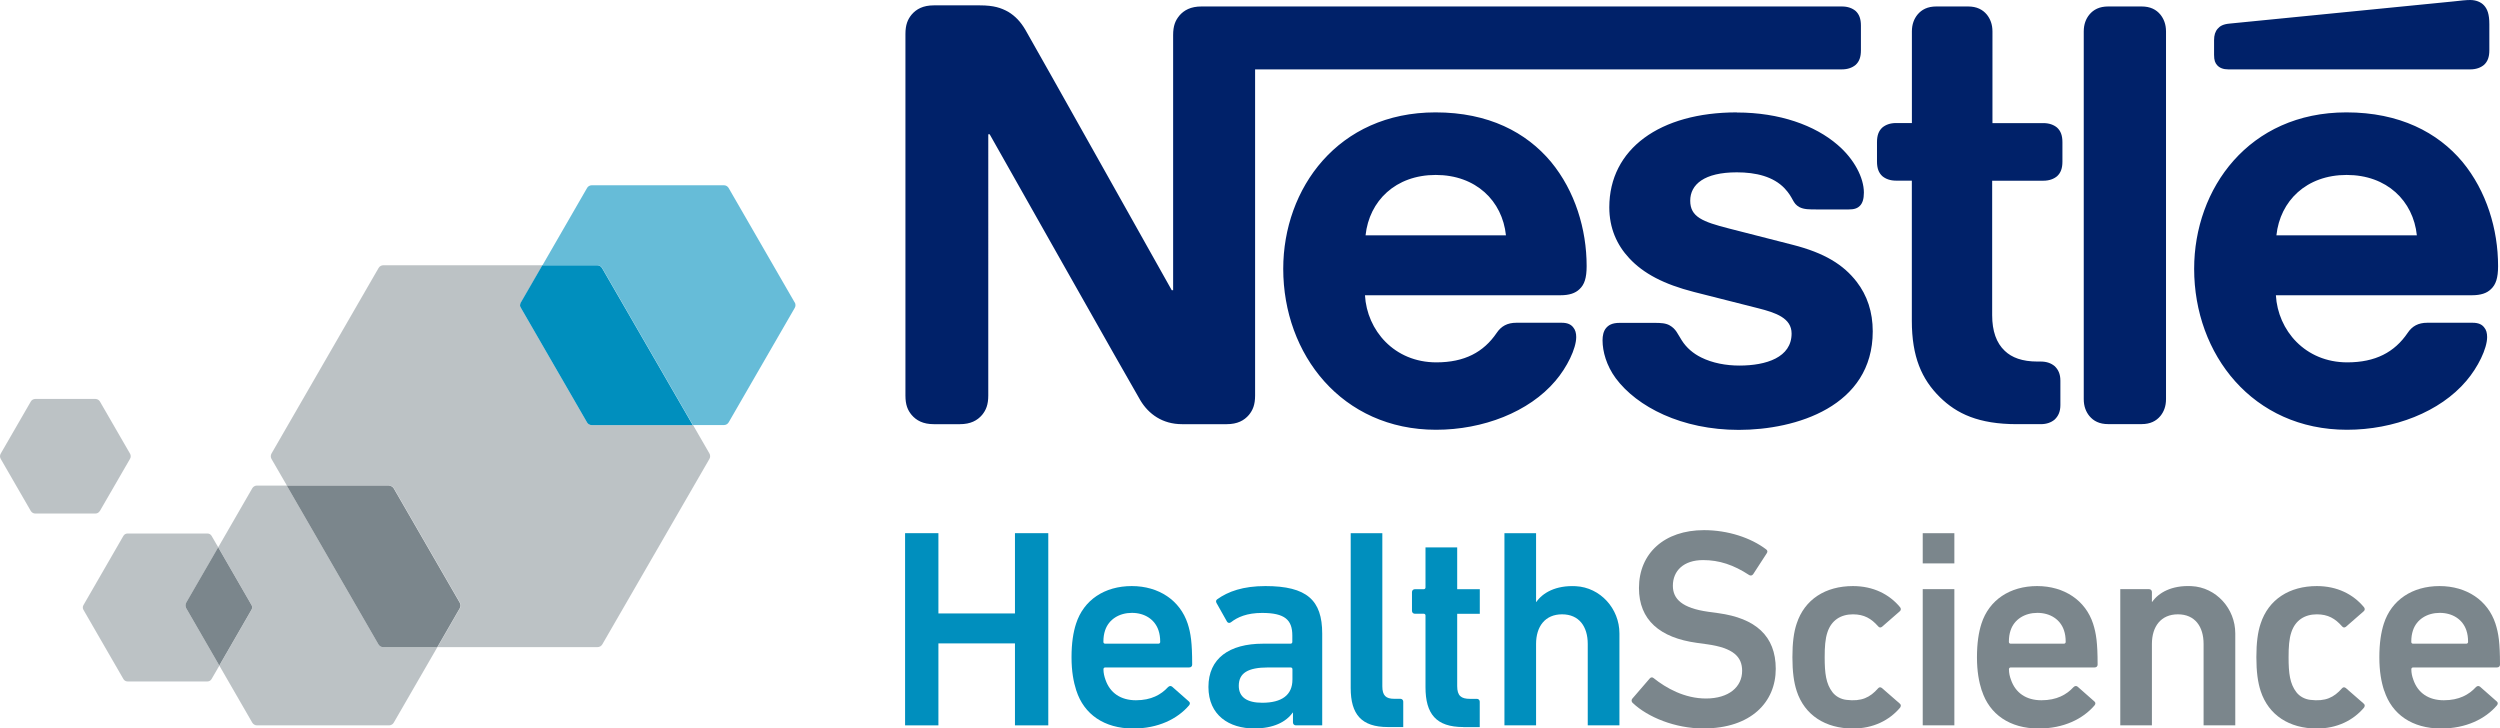 <?xml version="1.0" encoding="UTF-8"?><svg id="Vrstva_2" xmlns="http://www.w3.org/2000/svg" viewBox="0 0 429.13 125.04"><defs><style>.cls-1,.cls-2{fill:#7b868c;}.cls-2{opacity:.5;}.cls-3{opacity:.6;}.cls-3,.cls-4{fill:#008fbe;}.cls-5{fill:#002169;}</style></defs><g id="Calque_1"><path class="cls-4" d="M184.75,118.54c-.48-1.5-.82-3.3-.82-5.72s.29-4.27.78-5.77c1.31-4.07,4.9-6.45,9.56-6.45s8.29,2.47,9.6,6.45c.53,1.65.77,3.25.77,7.03,0,.29-.19.49-.53.49h-14.41c-.16,0-.29.13-.29.29,0,.68.15,1.26.34,1.8.78,2.28,2.62,3.54,5.24,3.54s4.32-.97,5.48-2.23c.24-.24.49-.29.73-.1l2.86,2.52c.24.19.24.44.05.68-1.99,2.33-5.29,3.98-9.6,3.98-4.95,0-8.44-2.43-9.75-6.5M198.86,108.21c-.63-1.89-2.38-3.01-4.56-3.01s-3.98,1.11-4.61,3.01c-.19.58-.29,1.16-.29,1.99,0,.16.13.29.29.29h9.17c.16,0,.29-.13.29-.29,0-.82-.1-1.41-.29-1.99"/><path class="cls-4" d="M222.43,124.51c-.27,0-.49-.22-.49-.49v-1.7h-.05c-1.12,1.6-3.3,2.72-6.6,2.72-4.27,0-7.86-2.23-7.86-7.13s3.59-7.42,9.36-7.42h4.75c.16,0,.29-.13.29-.29v-1.11c0-2.67-1.26-3.88-5.19-3.88-2.62,0-4.22.73-5.34,1.6-.24.19-.53.14-.68-.1l-1.8-3.2c-.14-.24-.1-.48.1-.63,1.89-1.36,4.46-2.28,8.29-2.28,7.13,0,9.75,2.43,9.75,8.15v15.76h-4.56ZM221.85,116.65v-1.79c0-.16-.13-.29-.29-.29h-3.88c-3.49,0-5.04.97-5.04,3.15,0,1.94,1.4,2.91,4.02,2.91,3.35,0,5.19-1.31,5.19-3.98"/><path class="cls-4" d="M238.25,124.8c-4.56,0-6.4-2.18-6.4-6.7v-26.58h5.43v26.29c0,1.6.63,2.14,2.04,2.14h1.07c.27,0,.48.22.48.48v4.37h0s-2.62,0-2.62,0Z"/><path class="cls-4" d="M251.19,124.8c-4.7,0-6.5-2.28-6.5-6.84v-12.32c0-.16-.13-.29-.29-.29h-1.55c-.27,0-.48-.22-.48-.48v-3.25c0-.27.22-.48.48-.48h1.55c.16,0,.29-.13.29-.29v-6.89h5.44v7.18h3.88v4.22h-3.88v12.42c0,1.65.68,2.18,2.18,2.18h1.21c.27,0,.48.22.48.48v4.37h0s-2.81,0-2.81,0Z"/><path class="cls-4" d="M272.54,124.51h0v-13.97c0-3.01-1.5-5.09-4.41-5.09s-4.46,2.09-4.46,5.09v13.97h-5.43v-32.98h5.43v11.79h.05c1.08-1.55,3.31-2.87,6.75-2.7,4.24.21,7.51,3.86,7.51,8.11v15.78h-5.43Z"/><path class="cls-1" d="M280.27,120.68c-.2-.19-.29-.48-.1-.73l3.01-3.49c.19-.24.48-.24.68-.05,2.13,1.7,5.29,3.49,8.97,3.49,3.93,0,6.21-1.99,6.21-4.75,0-2.38-1.46-3.93-6.02-4.56l-1.74-.24c-6.36-.87-9.95-3.93-9.95-9.41,0-5.97,4.37-9.94,11.16-9.94,4.12,0,8.05,1.31,10.67,3.3.24.19.29.39.1.68l-2.33,3.59c-.19.24-.44.29-.68.14-2.67-1.75-5.14-2.57-7.91-2.57-3.35,0-5.19,1.84-5.19,4.41,0,2.28,1.6,3.83,6.06,4.46l1.75.24c6.35.87,9.85,3.88,9.85,9.56s-4.22,10.23-12.42,10.23c-4.85,0-9.56-1.94-12.12-4.37"/><path class="cls-1" d="M308.4,118.59c-.48-1.46-.73-3.3-.73-5.77s.24-4.32.73-5.77c1.36-4.17,4.95-6.45,9.66-6.45,3.49,0,6.26,1.41,8.1,3.64.15.19.19.49-.05.68l-3.06,2.67c-.24.19-.48.15-.68-.1-1.16-1.31-2.38-2.04-4.31-2.04-2.09,0-3.69,1.02-4.37,3.06-.39,1.16-.48,2.52-.48,4.32,0,2.72.22,4.54,1.34,5.99.57.74,1.46,1.2,2.38,1.31,2.63.32,4.07-.42,5.44-1.97.2-.24.44-.24.68-.05l3.06,2.67c.24.2.2.44.05.68-1.84,2.18-4.61,3.59-8.1,3.59-4.71,0-8.3-2.28-9.66-6.45"/><path class="cls-1" d="M330.04,96.71h0v-5.19h5.43v5.19h0s-5.43,0-5.43,0ZM330.04,124.51h0v-23.38h5.43v23.38h-5.43Z"/><path class="cls-1" d="M340.17,118.54c-.48-1.5-.82-3.3-.82-5.72s.29-4.27.77-5.77c1.31-4.07,4.9-6.45,9.56-6.45s8.3,2.47,9.6,6.45c.53,1.65.78,3.25.78,7.03,0,.29-.19.49-.53.49h-14.4c-.16,0-.29.13-.29.29,0,.68.14,1.26.34,1.8.78,2.28,2.62,3.54,5.24,3.54s4.32-.97,5.48-2.23c.24-.24.48-.29.73-.1l2.86,2.52c.24.19.24.44.05.68-1.99,2.33-5.29,3.98-9.6,3.98-4.95,0-8.44-2.43-9.75-6.5M354.29,108.21c-.63-1.89-2.38-3.01-4.56-3.01s-3.98,1.11-4.61,3.01c-.19.58-.29,1.16-.29,1.99,0,.16.13.29.29.29h9.17c.16,0,.29-.13.29-.29,0-.82-.1-1.41-.29-1.99"/><path class="cls-1" d="M378.25,124.51v-13.97c0-3.01-1.5-5.09-4.41-5.09s-4.46,2.09-4.46,5.09v13.97h-5.43v-23.38h4.95c.27,0,.48.22.48.48v1.7h.05c1.08-1.55,3.31-2.87,6.75-2.7,4.24.21,7.51,3.86,7.51,8.11v15.78h-5.43Z"/><path class="cls-1" d="M388.04,118.59c-.48-1.46-.73-3.3-.73-5.77s.24-4.32.73-5.77c1.36-4.17,4.95-6.45,9.65-6.45,3.49,0,6.26,1.41,8.1,3.64.15.19.19.49-.05.68l-3.06,2.67c-.24.19-.48.15-.68-.1-1.16-1.31-2.38-2.04-4.31-2.04-2.09,0-3.69,1.02-4.37,3.06-.39,1.16-.48,2.52-.48,4.32,0,2.72.22,4.54,1.34,5.99.57.74,1.46,1.2,2.38,1.31,2.63.32,4.07-.42,5.44-1.97.2-.24.44-.24.68-.05l3.06,2.67c.24.2.2.44.05.68-1.84,2.18-4.61,3.59-8.1,3.59-4.71,0-8.29-2.28-9.65-6.45"/><path class="cls-1" d="M409.24,118.54c-.49-1.5-.82-3.3-.82-5.72s.29-4.27.77-5.77c1.31-4.07,4.9-6.45,9.56-6.45s8.3,2.47,9.6,6.45c.53,1.65.78,3.25.78,7.03,0,.29-.19.49-.53.49h-14.4c-.16,0-.29.13-.29.29,0,.68.14,1.26.34,1.8.77,2.28,2.62,3.54,5.24,3.54s4.32-.97,5.48-2.23c.24-.24.48-.29.73-.1l2.86,2.52c.24.19.24.44.05.68-1.99,2.33-5.29,3.98-9.6,3.98-4.95,0-8.44-2.43-9.75-6.5M423.36,108.21c-.63-1.89-2.38-3.01-4.56-3.01s-3.98,1.11-4.61,3.01c-.19.58-.29,1.16-.29,1.99,0,.16.13.29.29.29h9.17c.16,0,.29-.14.29-.29,0-.82-.1-1.41-.29-1.99"/><path class="cls-2" d="M67.59,83.82l7.35,12.73-7.35-12.73c-.07-.12-.17-.21-.28-.29.11.08.21.17.28.29Z"/><path class="cls-2" d="M67.59,83.82l7.35,12.73-7.35-12.73c-.07-.12-.17-.21-.28-.29.11.08.21.17.28.29Z"/><path class="cls-2" d="M79.03,104.17c-.02.08-.05.16-.09.23l-3.86,6.69h-9.28c-.28,0-.53-.13-.71-.33.18.21.44.33.71.33h9.28l3.86-6.69c.04-.07.07-.15.09-.23Z"/><path class="cls-2" d="M79.03,104.17c-.02.08-.05.16-.09.23l-3.86,6.69h-9.28c-.28,0-.53-.13-.71-.33.18.21.44.33.71.33h9.28l3.86-6.69c.04-.07.07-.15.09-.23Z"/><polygon class="cls-2" points="78.93 103.46 78.93 103.46 78.94 103.47 78.93 103.46"/><polygon class="cls-2" points="78.93 103.46 78.93 103.46 78.94 103.47 78.93 103.46"/><path class="cls-3" d="M89.33,52.63c-.02-.08-.03-.15-.03-.23,0,.08,0,.15.03.23Z"/><path class="cls-2" d="M89.33,52.63c-.02-.08-.03-.15-.03-.23,0,.08,0,.15.03.23Z"/><path class="cls-3" d="M100.85,72.61c.07.09.16.18.26.23-.1-.06-.19-.14-.26-.23Z"/><path class="cls-2" d="M100.85,72.61c.07.09.16.18.26.23-.1-.06-.19-.14-.26-.23Z"/><path class="cls-3" d="M102.53,45.53h-9.42l-3.69,6.39c-.08.15-.13.31-.13.47,0-.16.04-.32.13-.47l3.69-6.39h9.42c.34,0,.66.18.83.48l15.57,26.95h0l-15.57-26.95c-.17-.3-.49-.48-.83-.48Z"/><path class="cls-2" d="M102.53,45.53h-9.42l-3.69,6.39c-.08.15-.13.31-.13.47,0-.16.04-.32.13-.47l3.69-6.39h9.42c.34,0,.66.18.83.48l15.57,26.95h0l-15.57-26.95c-.17-.3-.49-.48-.83-.48Z"/><rect class="cls-1" x="49.22" y="83.35" width="0" height="0"/><path class="cls-1" d="M65.08,110.76s-.08-.09-.11-.15l-15.74-27.26h0l15.74,27.26c.03.05.07.1.11.15Z"/><path class="cls-1" d="M79.03,104.17c.06-.23.03-.49-.09-.7.12.22.15.47.09.7Z"/><polygon class="cls-1" points="78.93 103.46 74.94 96.55 78.93 103.46 78.93 103.46"/><path class="cls-1" d="M66.78,83.35c.2,0,.38.07.54.18-.16-.11-.34-.18-.54-.18h-17.55,0s17.55,0,17.55,0Z"/><path class="cls-1" d="M49.22,83.35l15.74,27.26c.03.05.07.1.11.15.18.2.44.33.71.33h9.28l3.86-6.69c.04-.07.07-.15.09-.23.06-.23.03-.49-.09-.7,0,0,0,0,0,0l-3.99-6.91-7.35-12.73c-.07-.12-.17-.21-.28-.29-.16-.11-.34-.18-.54-.18h-17.55Z"/><path class="cls-4" d="M89.42,52.86c-.04-.07-.07-.15-.09-.23.02.08.05.16.09.23l11.34,19.64s.05.07.08.11c-.03-.04-.06-.07-.08-.11l-11.34-19.64Z"/><path class="cls-4" d="M101.11,72.84c.14.08.3.13.47.13h17.34,0s-17.34,0-17.34,0c-.17,0-.33-.04-.47-.13Z"/><path class="cls-4" d="M89.3,52.4s0,0,0-.01c0,0,0,0,0,.01Z"/><path class="cls-2" d="M43.29,104.26c0-.14-.04-.27-.11-.4l-4.66-8.08,4.66,8.08c.07.12.11.26.11.39Z"/><path class="cls-2" d="M43.29,104.26c0-.14-.04-.27-.11-.4l-4.66-8.08,4.66,8.08c.07.12.11.26.11.39Z"/><path class="cls-2" d="M37.64,114.25l-5.68-9.84s-.02-.04-.03-.07c.01.02.01.05.03.07l5.68,9.85,4.47-7.75-4.47,7.75Z"/><path class="cls-2" d="M37.64,114.25l-5.68-9.84s-.02-.04-.03-.07c.01.02.01.05.03.07l5.68,9.85,4.47-7.75-4.47,7.75Z"/><polygon class="cls-2" points="37.45 93.95 37.45 93.95 35 98.18 37.45 93.95"/><polygon class="cls-2" points="37.45 93.95 37.45 93.95 35 98.18 37.45 93.95"/><path class="cls-1" d="M42.11,106.5l1.06-1.84c.07-.12.11-.26.11-.4,0,.14-.04.27-.11.4l-1.06,1.84Z"/><polygon class="cls-1" points="37.45 93.95 37.45 93.95 38.51 95.79 37.45 93.95"/><path class="cls-1" d="M31.96,103.46l3.05-5.28-3.05,5.28c-.15.27-.16.6-.03.87-.13-.28-.13-.6.03-.87Z"/><path class="cls-1" d="M31.96,103.46c-.15.27-.16.6-.03.87.01.02.02.05.03.07l5.68,9.84,4.47-7.75,1.06-1.84c.07-.12.11-.26.11-.4,0-.14-.04-.27-.11-.39l-4.66-8.08-1.06-1.84-2.45,4.24-3.05,5.28Z"/><path class="cls-2" d="M65.08,110.76s-.08-.09-.11-.15l-15.74-27.26h-5.12c-.34,0-.65.18-.81.47l-5.84,10.12h0s0,0,0,0l1.06,1.84,4.66,8.08c.07.12.11.26.11.4,0,.14-.04.27-.11.4l-1.06,1.84-4.47,7.75,5.65,9.79c.17.29.48.47.81.47h22.67c.34,0,.65-.18.81-.47l7.48-12.95h-9.28c-.28,0-.53-.13-.71-.33Z"/><path class="cls-2" d="M118.92,72.97h-17.34c-.17,0-.33-.05-.47-.13-.1-.06-.19-.14-.26-.23-.03-.04-.06-.07-.08-.11l-11.34-19.64c-.04-.07-.07-.15-.09-.23-.02-.08-.03-.15-.03-.23,0,0,0,0,0-.01,0-.16.04-.32.13-.47l3.69-6.39h-27.32c-.34,0-.66.18-.83.48l-18.37,31.83c-.17.29-.17.66,0,.95l2.64,4.56h17.55c.2,0,.38.07.54.18.11.08.21.17.28.29l7.35,12.73,3.99,6.91h0s0,0,0,0c0,0,0,0,0,0,.12.22.15.47.09.7-.02.08-.05.16-.09.23l-3.86,6.69h27.46c.34,0,.66-.18.83-.48l18.38-31.82c.17-.29.17-.66,0-.95l-2.81-4.87h0,0Z"/><path class="cls-4" d="M89.33,52.63c.02.08.05.16.09.23l11.34,19.64s.06.07.08.11c.07.09.16.18.26.23.14.08.3.13.47.13h17.34l-15.57-26.95c-.17-.3-.49-.48-.83-.48h-9.42l-3.69,6.39c-.08.15-.13.31-.13.47,0,0,0,0,0,.01,0,.08,0,.15.03.23Z"/><polygon class="cls-4" points="155.36 91.52 161.08 91.52 161.08 91.52 161.08 105.3 174.22 105.3 174.22 91.52 179.94 91.52 179.94 124.51 174.22 124.51 174.22 124.51 174.22 110.44 161.08 110.44 161.08 124.51 155.36 124.51 155.36 91.52"/><path class="cls-5" d="M202.43,2.7c-.68.82-1.06,1.73-1.06,3.33v43.78h-.24s-23.96-42.72-25.12-44.69c-.82-1.4-1.74-2.36-2.94-3.09-1.21-.67-2.46-1.11-4.87-1.11h-7.91c-1.83,0-2.99.63-3.81,1.59-.67.82-1.06,1.74-1.06,3.33v62.05c0,1.59.38,2.51,1.06,3.33.82.96,1.98,1.59,3.81,1.59h4.48c1.83,0,2.99-.63,3.81-1.59.67-.82,1.06-1.74,1.06-3.33V23.05h.24s24.88,44.07,25.89,45.71c1.4,2.31,3.76,4.05,7.13,4.05h7.67c1.83,0,2.99-.63,3.81-1.59.67-.82,1.06-1.74,1.06-3.33V11.91h100.72c1.01,0,1.78-.29,2.36-.77.63-.58.91-1.35.91-2.51v-4.24c0-1.16-.29-1.93-.91-2.51-.58-.48-1.35-.77-2.36-.77h-109.93c-1.83,0-2.99.63-3.81,1.59M246.4,19.29c-16.73,0-26.13,13.07-26.13,26.85,0,14.71,10.08,27.63,26.23,27.63,8.05,0,15.96-3.04,20.49-8.39,1.98-2.31,3.57-5.54,3.57-7.52,0-.68-.15-1.25-.53-1.69-.39-.48-.96-.77-1.98-.77h-7.76c-1.54,0-2.6.58-3.38,1.74-2.26,3.33-5.54,5.06-10.36,5.06-7.23,0-11.91-5.5-12.25-11.52h33.56c1.49,0,2.55-.34,3.28-1.06.82-.77,1.21-1.88,1.21-3.95,0-6.32-1.98-12.87-6.12-17.89-4.24-5.06-10.7-8.49-19.82-8.49M298.13,19.29c-13.21,0-21.89,6.27-21.89,16.3,0,3.57,1.3,6.46,3.42,8.73,2.46,2.65,5.98,4.48,11.09,5.79l11.04,2.8c3.04.77,5.74,1.69,5.74,4.34,0,4.1-4.34,5.5-8.97,5.5-2.27,0-4.63-.43-6.56-1.4-1.35-.67-2.51-1.64-3.33-2.94-.72-1.11-.96-1.93-2.07-2.56-.67-.38-1.49-.43-2.6-.43h-5.98c-1.3,0-1.93.39-2.36.92-.43.53-.58,1.3-.58,2.07,0,1.93.67,4.34,2.26,6.51,3.66,4.92,11.33,8.87,21.12,8.87s23-4,23-16.92c0-3.33-.96-6.17-2.75-8.49-2.27-2.94-5.5-4.96-10.99-6.36l-10.94-2.8c-4.53-1.16-6.65-1.98-6.65-4.77s2.41-4.87,8-4.87c3.28,0,6.27.72,8.2,2.75,1.59,1.69,1.3,2.55,2.56,3.23.77.39,1.64.39,2.99.39h5.45c.87,0,1.5-.15,1.98-.68.39-.43.63-1.11.63-2.22,0-2.51-1.64-5.74-4.53-8.2-3.86-3.33-9.93-5.54-17.26-5.54M328.17,21.12h-2.7c-1.01,0-1.78.29-2.36.77-.63.58-.92,1.35-.92,2.51v3.33c0,1.16.29,1.93.92,2.51.58.48,1.35.77,2.36.77h2.7v24.06c0,6.17,1.69,10.03,4.82,13.11,2.89,2.84,6.65,4.63,13.21,4.63h4.1c1.01,0,1.78-.29,2.36-.77.63-.58,1.01-1.35,1.01-2.51v-4.19c0-1.16-.38-1.93-1.01-2.51-.58-.48-1.35-.77-2.36-.77h-.58c-2.6,0-4.39-.68-5.59-1.83-1.45-1.35-2.17-3.42-2.17-6.12v-23.09h8.78c1.01,0,1.78-.29,2.36-.77.63-.58.92-1.35.92-2.51v-3.33c0-1.16-.29-1.93-.92-2.51-.58-.48-1.35-.77-2.36-.77h-8.73V5.4c0-1.25-.39-2.17-.96-2.89-.72-.87-1.74-1.4-3.23-1.4h-5.45c-1.49,0-2.51.53-3.23,1.4-.58.72-.96,1.64-.96,2.89v15.72ZM357.68,68.51c0,1.25.38,2.17.96,2.89.72.87,1.73,1.4,3.23,1.4h5.74c1.49,0,2.51-.53,3.23-1.4.58-.72.96-1.64.96-2.89V5.4c0-1.25-.39-2.17-.96-2.89-.72-.87-1.73-1.4-3.23-1.4h-5.74c-1.49,0-2.51.53-3.23,1.4-.58.72-.96,1.64-.96,2.89v63.11ZM234.4,40.4c.63-5.93,5.16-10.37,12.05-10.37s11.43,4.44,12.05,10.37h-24.11ZM424.02,11.91c1.01,0,1.78-.29,2.36-.77.63-.58.92-1.35.92-2.51v-4.48c0-1.73-.34-2.6-.92-3.23-.53-.58-1.4-.92-2.36-.92-.77,0-1.54.1-2.84.24l-38.48,3.81c-1.11.1-1.64.43-2.02.87-.43.48-.63,1.11-.63,1.98v2.51c0,.96.19,1.4.53,1.78.43.48,1.06.72,1.93.72h41.51ZM402.76,19.29c-16.73,0-26.13,13.07-26.13,26.85,0,14.71,10.08,27.63,26.23,27.63,8.05,0,15.96-3.04,20.49-8.39,1.98-2.31,3.57-5.54,3.57-7.52,0-.68-.14-1.25-.53-1.69-.38-.48-.96-.77-1.98-.77h-7.76c-1.54,0-2.6.58-3.37,1.74-2.26,3.33-5.54,5.06-10.37,5.06-7.23,0-11.91-5.5-12.25-11.52h33.65c1.49,0,2.56-.34,3.28-1.06.82-.77,1.21-1.88,1.21-3.95,0-6.32-1.98-12.87-6.12-17.89-4.24-5.06-10.8-8.49-19.91-8.49M390.75,40.4c.63-5.93,5.16-10.37,12.06-10.37s11.43,4.44,12.05,10.37h-24.11Z"/><path class="cls-3" d="M136.41,51.92l-11.34-19.65c-.17-.29-.48-.47-.81-.47h-22.68c-.33,0-.65.18-.81.47l-7.65,13.26h9.42c.34,0,.66.18.83.48l15.57,26.95h5.33c.33,0,.65-.18.81-.47l11.34-19.64c.17-.29.17-.65,0-.94Z"/><path class="cls-2" d="M31.93,104.34c-.13-.28-.13-.6.03-.87l3.05-5.28,2.45-4.24-1.15-1.98c-.14-.24-.41-.39-.69-.39h-13.74c-.28,0-.54.15-.69.39l-6.87,11.91c-.14.24-.14.55,0,.79l6.87,11.9c.14.24.4.4.69.4h13.74c.28,0,.54-.15.69-.4l1.34-2.31-5.68-9.85s-.02-.04-.03-.07Z"/><path class="cls-2" d="M17.15,87.7l5.17-8.94c.16-.28.16-.62,0-.89l-5.17-8.95c-.16-.27-.45-.44-.77-.44H6.06c-.32,0-.62.17-.77.44L.12,77.87c-.16.27-.16.61,0,.89l5.16,8.94c.16.27.45.45.77.45h10.32c.32,0,.61-.17.77-.45Z"/></g></svg>
